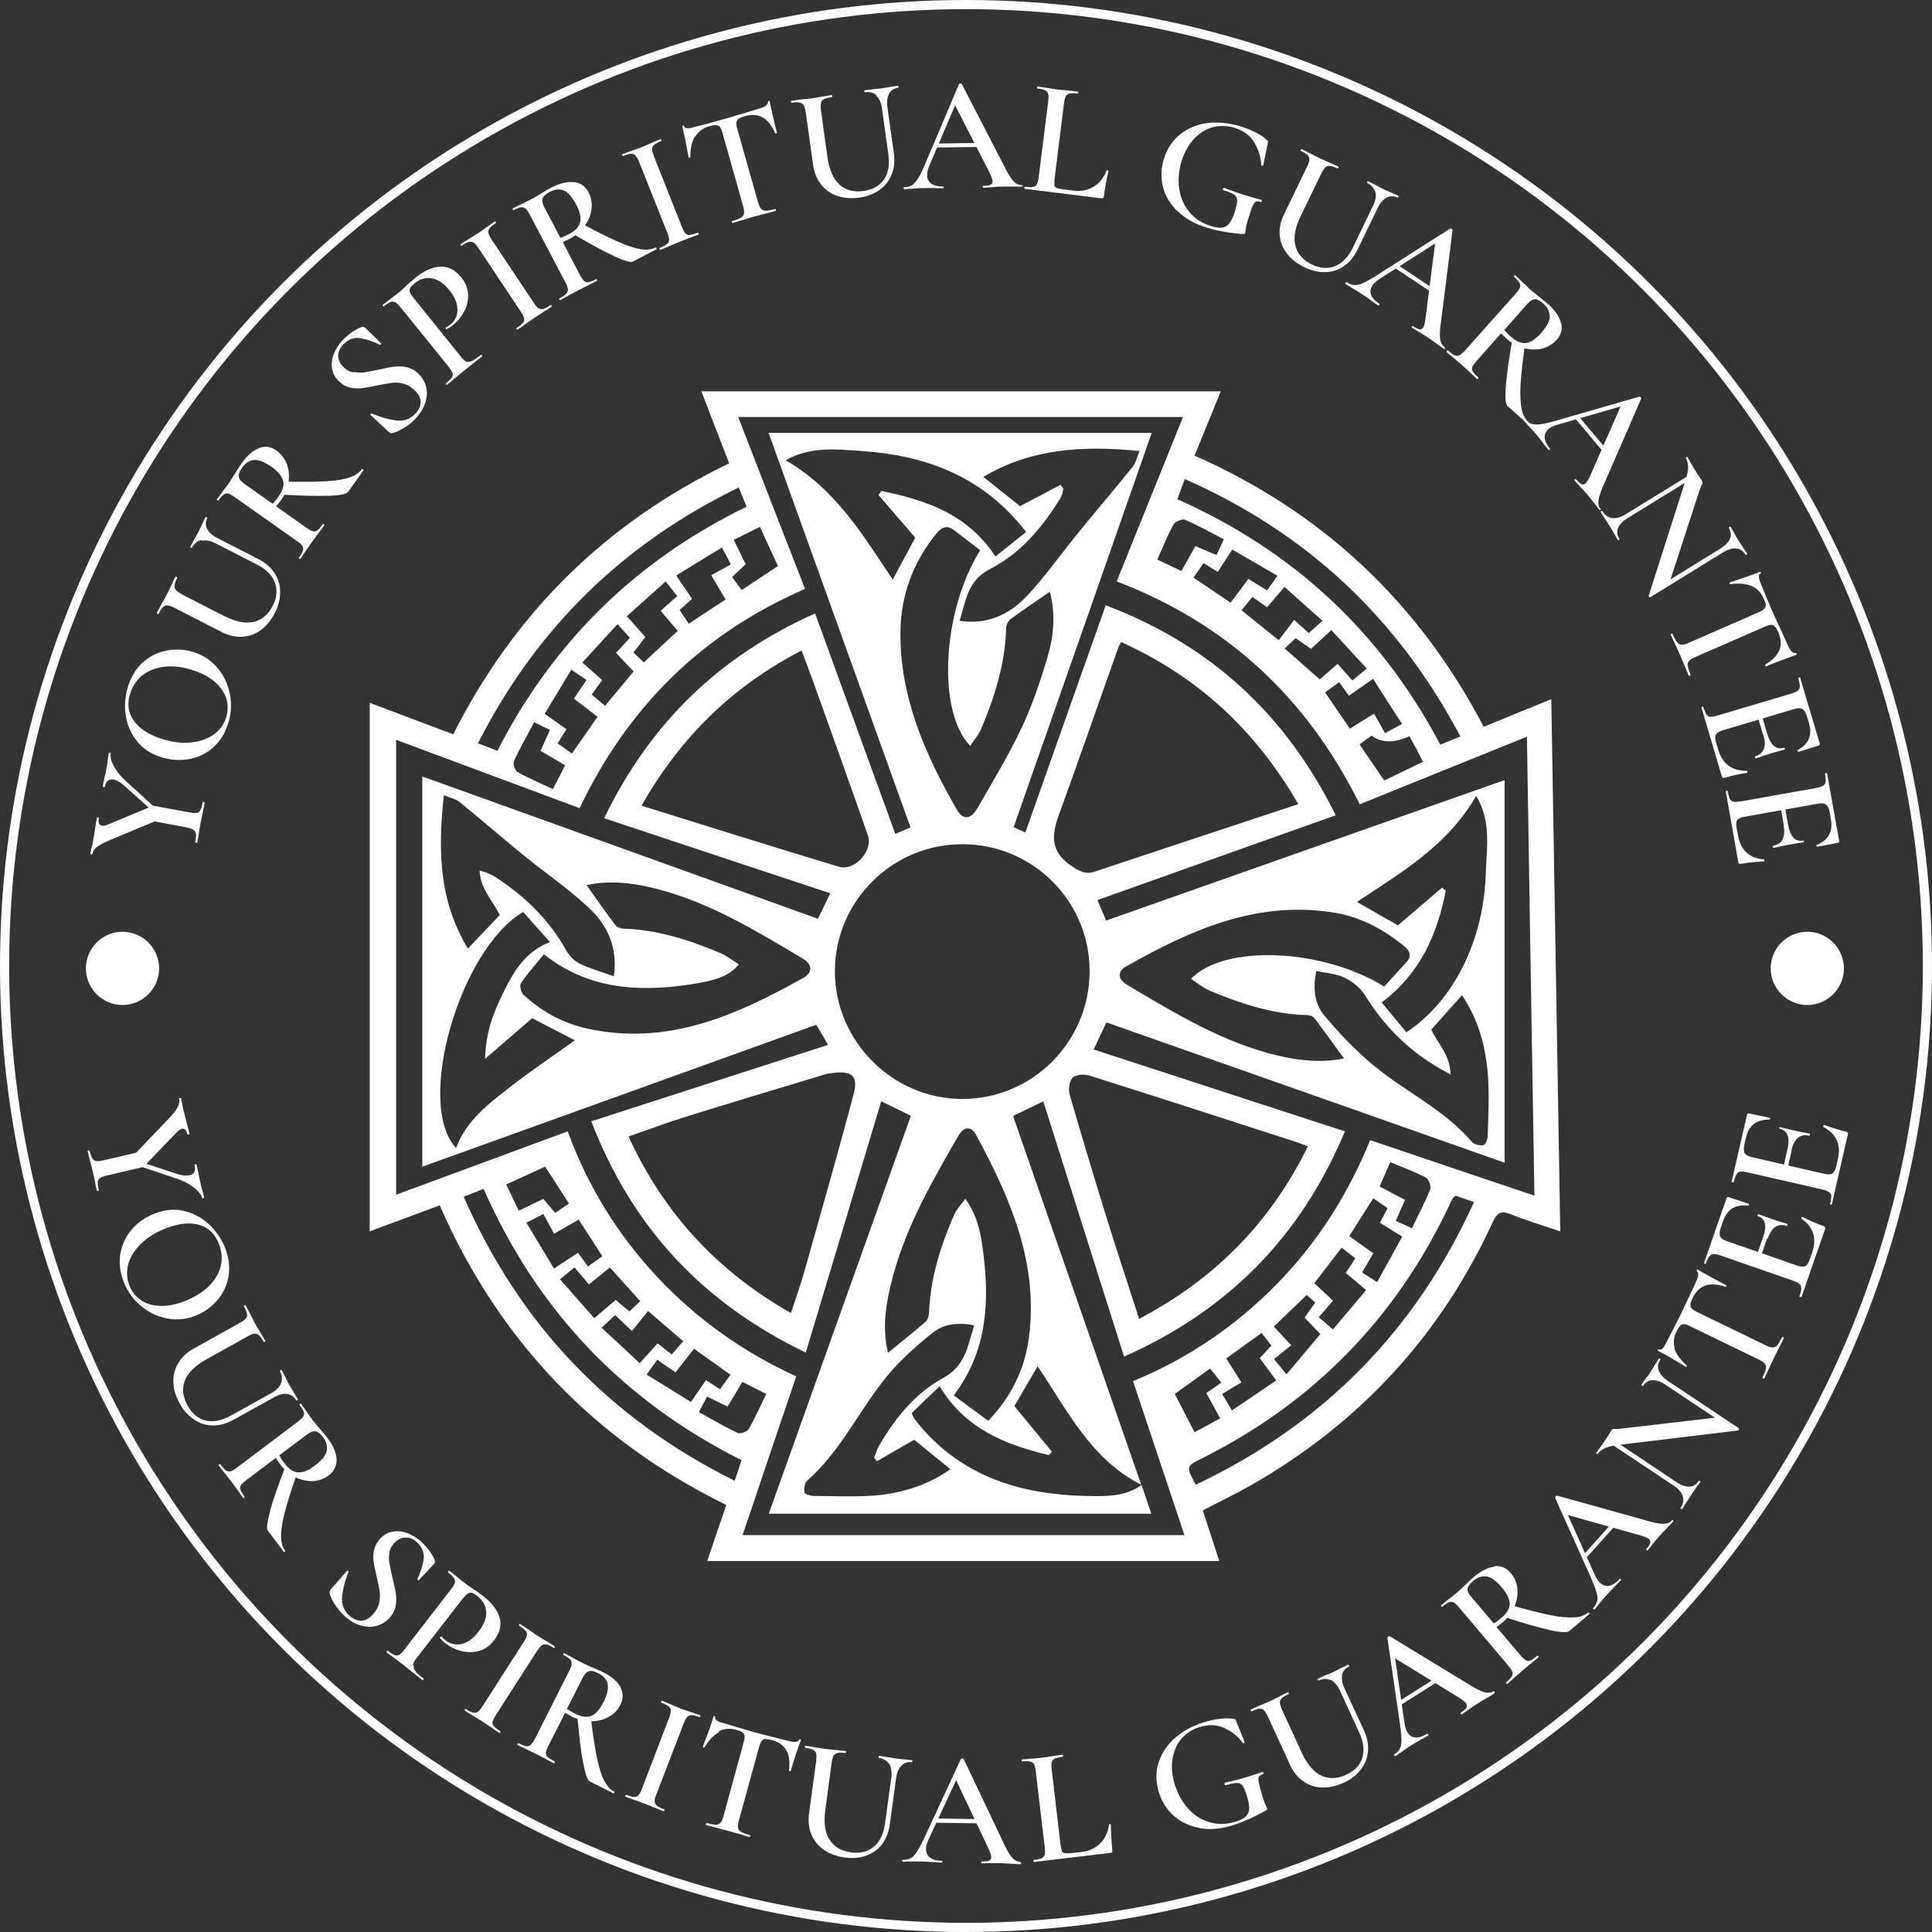 <?xml version="1.0" encoding="UTF-8"?><svg id="Layer_2" xmlns="http://www.w3.org/2000/svg" viewBox="0 0 105.5 105.5"><rect x="0" y="0" width="105.5" height="105.5" fill="#333333" stroke="none"/><defs><style>.cls-1{fill:none;stroke:#fff;stroke-miterlimit:10;stroke-width:.5px;}.cls-2{fill:#fff;stroke-width:0px;}</style></defs><g id="Layer_1-2"><path class="cls-2" d="M5.3,46.24c-.15.12-.23.25-.26.39,0,.02-.02.02-.06.02-.04,0-.05-.02-.05-.04l.06-.29c.04-.13.06-.22.07-.28.04-.19.08-.48.14-.84l.09-.56s.02-.01.06,0c.04,0,.05.02.05.03-.05.25,0,.39.17.42.07.01.18,0,.31-.06l2.33-.97.27.78-2.44,1.02c-.35.14-.6.27-.75.4ZM6.2,42.57c-.26-.05-.42.09-.48.41,0,.01-.02.01-.06,0-.04,0-.05-.02-.05-.03l.09-.46c.06-.25.11-.47.14-.68.02-.1.04-.22.05-.37l.05-.33s.02-.01.06,0c.04,0,.05.02.05.03-.04.19.02.43.18.72.16.29.38.56.66.81l1.76,1.6-.17.15-1.7-1.52c-.21-.19-.41-.31-.59-.34ZM8.22,43.97l2.11.39c.18.03.32.04.41.03s.16-.06.2-.15c.05-.09.09-.23.13-.43,0-.02.02-.02.06-.02.04,0,.05.02.05.04-.04.19-.07.34-.09.44l-.13.64-.11.64c-.02.12-.04.28-.08.47,0,.01-.02.01-.06,0-.04,0-.05-.02-.05-.03.04-.2.05-.35.04-.45-.01-.1-.06-.18-.14-.23s-.21-.09-.38-.13l-2.03-.38.08-.86Z"/><path class="cls-2" d="M11.61,40.84c-.38.33-.83.54-1.33.62-.5.08-1,.04-1.5-.12-.59-.19-1.04-.51-1.36-.94-.32-.43-.51-.92-.57-1.45s0-1.04.16-1.53c.18-.54.46-.97.85-1.3.39-.33.83-.53,1.32-.61.49-.08.97-.04,1.43.11.52.17.95.47,1.29.88.34.42.56.9.66,1.44s.06,1.08-.12,1.62c-.17.53-.46.96-.84,1.29ZM12.37,38.18c-.1-.33-.3-.64-.6-.91-.31-.28-.71-.5-1.2-.66-.53-.18-1.03-.25-1.5-.21-.47.04-.88.18-1.22.42-.34.24-.58.58-.73,1.02-.19.56-.13,1.05.17,1.49s.79.77,1.49,1c.55.18,1.07.26,1.56.22.49-.03.92-.17,1.27-.4s.6-.55.73-.95c.11-.34.12-.68.03-1.01Z"/><path class="cls-2" d="M10.99,29.49c-.22.05-.39.19-.51.42,0,.01-.02,0-.06,0-.03-.02-.04-.03-.04-.04l.2-.36c.11-.2.2-.35.26-.47.05-.1.12-.24.21-.44l.17-.36s.02,0,.06,0c.03.02.05.03.04.04-.11.21-.11.41-.01.6.1.19.28.36.56.5l2.24,1.15c.38.2.68.45.88.76.2.31.31.65.31,1.03,0,.38-.09.76-.29,1.15-.2.39-.45.7-.76.93-.31.23-.65.35-1.02.37s-.75-.06-1.13-.26l-2.58-1.32c-.16-.08-.29-.13-.38-.13-.09,0-.17.02-.24.09-.07.07-.15.19-.24.37,0,.02-.03.02-.06,0-.03-.02-.04-.03-.04-.05l.22-.41c.13-.23.23-.42.31-.56.08-.16.18-.36.29-.6l.2-.4s.03-.02.06,0c.03.02.04.03.04.05-.09.18-.14.32-.15.42-.01.1.01.19.08.26s.17.14.33.23l2.28,1.17c.64.32,1.18.43,1.63.33s.79-.4,1.04-.87c.23-.45.27-.88.12-1.28-.15-.4-.48-.73-.99-.99l-2.25-1.15c-.28-.14-.53-.19-.75-.14Z"/><path class="cls-2" d="M14.15,24.46c.33-.12.65-.07.94.14.27.19.47.45.58.76s.14.64.08.99c-.06.35-.19.66-.39.94-.07.1-.17.22-.28.36l1.64,1.16c.15.11.27.17.36.2s.17,0,.25-.05c.08-.06.18-.17.3-.35,0,0,.02,0,.05.02.03.02.04.04.03.05-.11.16-.21.29-.28.38l-.39.53-.37.53c-.06.1-.15.23-.26.39,0,.02-.03.01-.06,0-.03-.02-.04-.04-.03-.05.12-.17.19-.3.22-.39.03-.09.02-.18-.03-.26-.05-.08-.15-.17-.3-.27l-3.4-2.4c-.15-.1-.26-.17-.35-.19s-.17,0-.25.06c-.08.06-.18.17-.29.33,0,0-.02,0-.05-.02-.03-.02-.04-.04-.03-.05l.28-.38c.16-.21.29-.38.38-.51.11-.16.23-.34.35-.55.04-.07.09-.15.15-.24.06-.09.13-.2.21-.31.3-.42.61-.69.95-.81ZM13.87,25.12c-.25.02-.47.16-.65.42-.14.2-.2.36-.18.49.02.13.12.26.3.39l1.55,1.09c.1-.1.21-.24.33-.41.22-.32.31-.6.24-.85s-.27-.5-.62-.75c-.4-.28-.72-.41-.97-.38ZM17.93,27.07c-.64.03-1.48,0-2.53-.06l.24-.71c.9.02,1.63.01,2.17-.02.54-.03.97-.1,1.28-.21.31-.1.53-.26.68-.46,0,0,.03,0,.05.02.03.02.04.04.03.05l-.84,1.18c-.08.12-.44.19-1.08.22Z"/><path class="cls-2" d="M19.31,20.31c.2.04.4.05.6.02.2-.03.46-.08.79-.15.35-.08.64-.14.86-.16s.45-.02.68.04.44.17.63.37c.22.22.35.47.41.75.06.28.03.57-.08.88-.11.3-.3.58-.56.85-.18.18-.38.34-.62.48-.24.14-.44.23-.6.26-.06.01-.12,0-.18-.06l-1-.92h0s-.02-.04,0-.07.04-.03.06-.02c.49.21.93.33,1.34.38s.75-.07,1.02-.35c.19-.19.29-.39.31-.61.02-.22-.08-.45-.32-.68-.19-.19-.39-.31-.62-.37-.22-.06-.44-.07-.66-.04-.21.03-.49.08-.84.15-.33.07-.61.12-.81.14-.21.02-.42,0-.63-.04-.21-.05-.41-.17-.59-.35-.22-.22-.35-.47-.38-.74-.03-.28.02-.55.14-.82.12-.27.29-.52.51-.73.14-.14.29-.27.47-.39.17-.12.33-.21.47-.26.09-.04.16-.03.22.02l.87.85s.02.04,0,.06c-.01.02-.03.03-.05.03-.34-.17-.69-.29-1.04-.36-.35-.07-.67.04-.95.33-.19.19-.29.4-.29.62,0,.22.09.43.28.62.16.16.34.26.54.3Z"/><path class="cls-2" d="M25.43,19.74c.09.04.2.03.32-.02.12-.05.29-.17.51-.34.01-.01.03,0,.06.02.02.03.03.05.01.06-.19.15-.34.27-.45.35l-.61.49-.5.41c-.08.08-.2.18-.36.3-.01.01-.03,0-.05-.02-.02-.03-.03-.05-.01-.06.16-.13.26-.23.32-.31.05-.08.07-.17.04-.25-.03-.09-.1-.2-.21-.34l-2.62-3.24c-.11-.14-.21-.23-.29-.28-.08-.04-.17-.05-.26-.02-.09.04-.22.11-.37.24-.01.01-.03,0-.05-.02s-.03-.05-.01-.06l.37-.29c.21-.16.38-.29.51-.39.11-.09.23-.2.38-.34.05-.05.12-.12.22-.2s.2-.18.33-.28c.46-.37.9-.57,1.33-.59.43-.02.81.17,1.14.58.24.29.36.6.38.93.01.33-.05.64-.21.93-.15.29-.35.54-.6.74-.13.11-.25.18-.36.24,0,0-.02,0-.04-.02-.01-.01-.02-.03-.02-.05,0-.02,0-.03.01-.03.08-.04.17-.09.27-.17.24-.2.37-.46.37-.8s-.14-.69-.44-1.06c-.3-.37-.61-.59-.95-.65-.33-.06-.66.03-.96.28-.11.09-.19.17-.23.24-.04.07-.04.15-.02.23.03.08.1.19.21.33l2.58,3.2c.12.15.23.24.32.28Z"/><path class="cls-2" d="M29.42,16.83c.07.05.16.06.25.04.09-.03.23-.1.4-.21.02-.01.03,0,.05.03.02.03.02.05,0,.06-.16.11-.29.19-.39.25l-.56.36-.53.37c-.09.07-.22.16-.38.27-.01,0-.03,0-.05-.03-.02-.03-.02-.05,0-.06.17-.11.29-.21.35-.28s.08-.16.06-.25-.08-.21-.18-.36l-2.31-3.47c-.1-.15-.19-.25-.26-.3-.08-.05-.16-.06-.26-.04-.1.02-.23.09-.4.21-.01,0-.03,0-.05-.03-.02-.03-.02-.05,0-.06l.39-.25c.23-.14.41-.25.55-.34.15-.1.34-.23.55-.39l.37-.26s.03,0,.05.03c.02.03.02.05,0,.06-.17.11-.28.21-.34.29-.06.08-.08.17-.06.26s.08.21.18.36l2.3,3.45c.1.15.19.26.27.31Z"/><path class="cls-2" d="M31.35,9.94c.35.05.61.23.78.55.16.3.21.61.17.94-.04.33-.17.63-.38.92s-.47.5-.77.67c-.11.06-.25.12-.42.2l.93,1.78c.09.16.16.28.23.34.07.06.15.08.24.07.1-.02.24-.07.42-.17.01,0,.02,0,.04.04.02.03.02.05,0,.06-.18.09-.32.16-.42.21l-.59.3-.57.31c-.1.06-.24.13-.41.23-.02,0-.03,0-.05-.04-.02-.03-.02-.05,0-.06.18-.09.31-.18.37-.25s.1-.15.09-.25-.05-.22-.14-.38l-1.94-3.69c-.08-.16-.16-.27-.23-.33s-.15-.08-.25-.07c-.1.02-.24.07-.41.16-.01,0-.02,0-.04-.04s-.02-.05,0-.06l.42-.21c.24-.11.43-.21.57-.28.18-.09.36-.2.56-.32.07-.04.15-.09.24-.15.1-.06.21-.12.33-.18.46-.24.86-.33,1.21-.29ZM30.79,10.4c-.24-.09-.49-.07-.77.08-.21.11-.34.23-.39.35-.04.12-.01.28.09.48l.88,1.68c.14-.05.3-.12.48-.21.34-.18.55-.4.6-.65.06-.25-.01-.57-.21-.95-.23-.43-.46-.69-.69-.79ZM33.52,13.98c-.58-.27-1.32-.67-2.23-1.21l.54-.53c.79.43,1.44.75,1.94.97.5.22.91.35,1.23.4.32.05.59.01.81-.1.01,0,.02,0,.04.04.02.03.02.05,0,.06l-1.28.67c-.13.07-.48-.03-1.06-.3Z"/><path class="cls-2" d="M37.43,12.74c.06.07.14.1.24.09s.24-.05.43-.12c.02,0,.03,0,.04.04.01.03.01.05,0,.06-.18.07-.32.12-.43.16l-.62.24-.6.25c-.1.05-.25.11-.43.18-.02,0-.03,0-.04-.04-.01-.03-.01-.05,0-.06.19-.08.32-.14.4-.21.08-.06.11-.14.12-.23,0-.09-.03-.23-.1-.39l-1.54-3.87c-.07-.17-.13-.28-.2-.35s-.15-.1-.25-.09-.24.04-.43.12c-.02,0-.03,0-.04-.04-.01-.03-.01-.05,0-.06l.44-.16c.25-.09.45-.16.61-.22.17-.07.38-.16.62-.27l.42-.17s.03,0,.04.04c.01.03.01.05,0,.06-.18.07-.31.14-.39.21-.08.07-.11.15-.11.24,0,.09.04.22.1.39l1.53,3.86c.07.17.13.29.2.36Z"/><path class="cls-2" d="M37.94,7.46c-.16.28-.25.65-.24,1.12,0,.02,0,.03-.04.04-.03,0-.05,0-.05,0-.04-.23-.1-.53-.17-.89-.07-.36-.13-.63-.18-.81,0-.03,0-.05.04-.06.03,0,.05,0,.06.03.04.13.22.15.54.05.5-.12,1.08-.28,1.75-.47.34-.1.7-.2,1.08-.32l.59-.18c.22-.06.38-.12.47-.18.09-.06.14-.13.15-.23,0-.02.01-.04.04-.05.03,0,.05,0,.05.02.03.18.09.46.18.83.08.37.16.67.22.89,0,.01-.01.02-.04.03-.03,0-.05,0-.06,0-.18-.43-.41-.72-.69-.87s-.59-.17-.96-.07c-.16.05-.28.09-.35.15-.07.05-.11.12-.12.2,0,.08,0,.2.05.35l1.13,3.99c.05.17.1.3.17.37s.15.11.26.11.28-.03.51-.1c.02,0,.03.01.04.04,0,.03,0,.05-.01.06-.2.06-.36.1-.48.13l-.71.19-.67.2c-.12.04-.29.09-.5.15-.01,0-.02-.01-.03-.05s0-.05,0-.06c.23-.06.39-.12.49-.18s.15-.14.17-.23c.01-.09,0-.23-.05-.4l-1.13-4.01c-.04-.15-.09-.26-.14-.32-.05-.06-.12-.1-.2-.1-.08,0-.2.02-.37.06-.35.1-.61.29-.77.57Z"/><path class="cls-2" d="M47.87,5.21c-.16-.15-.38-.21-.64-.17-.01,0-.02-.02-.03-.05s0-.05.01-.06l.41-.05c.23-.02.41-.04.54-.06.11-.01.27-.04.48-.08l.39-.06s.02.02.03.05,0,.05-.01.06c-.23.03-.4.14-.5.33-.1.19-.13.44-.09.75l.35,2.5c.06.43.02.81-.12,1.16-.14.34-.36.62-.66.84-.31.22-.68.36-1.11.42-.43.06-.83.03-1.19-.09-.36-.12-.66-.33-.89-.62-.23-.29-.38-.65-.44-1.08l-.4-2.87c-.03-.18-.06-.31-.11-.38-.05-.08-.12-.13-.22-.15-.1-.02-.24-.02-.44.01-.02,0-.03-.01-.03-.05,0-.04,0-.05.02-.06l.46-.06c.26-.02.48-.05.64-.07.18-.02.4-.06.66-.11l.44-.07s.03.01.03.05,0,.05-.02.06c-.2.03-.34.07-.43.11-.09.05-.15.12-.17.21s-.02.23,0,.4l.35,2.54c.1.71.32,1.21.66,1.52s.78.42,1.31.35c.5-.07.88-.28,1.12-.63.24-.35.32-.81.24-1.38l-.35-2.5c-.04-.31-.15-.54-.31-.69Z"/><path class="cls-2" d="M55.85,10.14s-.01.05-.04.05c-.11,0-.3,0-.55,0-.25,0-.43-.01-.55,0-.15,0-.33.01-.53.03-.2.02-.36.02-.48.03-.02,0-.04-.02-.04-.05,0-.04.01-.05.04-.05.18,0,.31-.02.39-.06.08-.04.12-.11.11-.2,0-.09-.06-.24-.16-.46l-1.94-3.79.36-.61-1.72,4.04c-.08.18-.11.34-.11.49,0,.21.08.37.23.47.15.11.36.16.63.15.03,0,.04.02.05.05,0,.04-.01.05-.04.05-.11,0-.26,0-.47-.01-.23,0-.43-.01-.59,0-.16,0-.35.01-.57.03-.19.02-.35.02-.48.03-.03,0-.05-.02-.05-.05,0-.04.01-.05.04-.06.17,0,.31-.04.42-.11.11-.07.22-.19.33-.36.11-.17.23-.43.38-.77l1.86-4.39s.04-.03.08-.03c.04,0,.07,0,.07.03l2.28,4.41c.21.43.39.72.53.88.14.16.3.23.47.23.02,0,.04.02.04.05ZM51.1,7.84l2.52-.04.07.22-2.7.04.11-.23Z"/><path class="cls-2" d="M57.56,10.09c.02.08.07.13.14.17.07.03.2.06.37.08l.54.07c.42.05.79-.02,1.12-.22.32-.2.55-.49.7-.88,0-.01.01-.02.04-.01.01,0,.03,0,.04.02.01.01.02.02.02.02-.12.54-.21,1-.25,1.37,0,.05-.02.08-.04.1s-.06.02-.11.02l-4.18-.52s-.02-.02-.01-.06c0-.04.01-.05.02-.05.2.02.35.03.45.01.1-.02.17-.07.21-.15.04-.08.08-.21.1-.39l.52-4.14c.02-.18.02-.31,0-.4s-.08-.15-.17-.2c-.09-.04-.24-.08-.43-.1-.01,0-.02-.02-.01-.06,0-.04.01-.05.02-.05l.46.07c.26.04.47.08.64.1.18.02.4.04.66.06l.45.05s.02.02.02.06c0,.04-.02.05-.03.05-.2-.02-.34-.03-.44,0-.1.02-.17.07-.21.15-.04.08-.08.21-.1.39l-.51,4.09c-.02.16-.02.27,0,.35Z"/><path class="cls-2" d="M64.28,11.52c-.4-.4-.66-.84-.78-1.34s-.1-1.01.06-1.52c.17-.55.47-.99.89-1.33.42-.33.92-.54,1.49-.61s1.18-.01,1.8.18c.29.09.56.2.82.33.26.13.46.26.6.4.05.04.08.07.08.09,0,.02,0,.07-.02.15l-.24,1.16s-.02.02-.06.02c-.03,0-.05-.02-.05-.03-.01-.41-.13-.81-.36-1.21-.23-.4-.59-.67-1.09-.83-.4-.12-.79-.13-1.17-.04-.39.1-.73.31-1.03.62-.3.32-.53.72-.69,1.21-.16.52-.21,1.03-.14,1.52s.25.92.55,1.28.69.62,1.18.77c.25.08.45.11.6.09.16-.01.29-.09.4-.22s.21-.34.3-.62c.09-.3.14-.51.14-.64,0-.13-.05-.23-.15-.31s-.3-.16-.6-.25c-.03-.01-.04-.04-.03-.08,0-.02.01-.03.03-.04.01-.01.03-.02.04-.01.47.18.84.31,1.13.4.29.09.59.17.9.25.02,0,.03.03.02.07s-.03.06-.06.05c-.11-.04-.2-.05-.26-.02-.06.03-.12.11-.18.24-.06.13-.13.36-.23.68-.08.26-.13.44-.14.56s-.03.19-.03.22c-.01.03-.02.06-.04.06-.02,0-.04.01-.09.01-.77-.06-1.44-.18-2-.36-.65-.2-1.17-.5-1.57-.9Z"/><path class="cls-2" d="M75.09,10.49c-.05-.22-.2-.38-.43-.5-.01,0,0-.02,0-.06.02-.03.03-.05.04-.04l.37.19c.2.11.36.19.48.25.1.05.25.11.45.2l.36.16s0,.02,0,.06c-.02.03-.03.05-.04.04-.21-.1-.41-.1-.6,0-.19.1-.36.29-.49.57l-1.1,2.27c-.19.39-.43.69-.74.9-.3.21-.64.32-1.02.33-.38.01-.76-.08-1.15-.27s-.71-.44-.94-.74-.37-.64-.4-1.01.05-.75.24-1.14l1.26-2.61c.08-.16.12-.29.12-.38s-.03-.17-.1-.24c-.07-.07-.19-.15-.37-.23-.02,0-.02-.03,0-.06.02-.03.03-.04.05-.04l.42.21c.23.13.42.22.57.29.16.08.37.17.61.27l.41.19s.02.03,0,.06-.03.04-.05.04c-.18-.09-.32-.13-.42-.14-.1,0-.19.02-.25.08s-.14.18-.22.34l-1.12,2.31c-.31.64-.41,1.19-.29,1.63.11.45.41.78.89,1.02.46.22.89.25,1.28.09s.72-.5.97-1.02l1.1-2.28c.14-.28.18-.53.13-.75Z"/><path class="cls-2" d="M78.92,19.04s-.04.04-.06.02c-.09-.06-.24-.17-.45-.32-.2-.15-.35-.26-.45-.32-.12-.08-.28-.18-.45-.28s-.31-.19-.41-.25c-.02-.01-.02-.03,0-.06.02-.03.04-.04.06-.02.15.1.27.15.35.17.09.01.16-.02.21-.1.05-.08.09-.23.12-.47l.54-4.23.64-.3-3.7,2.36c-.17.11-.29.22-.37.34-.12.18-.14.35-.08.52s.21.33.44.48c.03.02.03.04,0,.07-.02.03-.04.04-.07.02-.09-.06-.22-.15-.38-.27-.18-.14-.34-.25-.49-.34-.13-.09-.3-.19-.48-.3-.17-.1-.3-.18-.41-.25-.03-.02-.03-.04,0-.07.02-.03.04-.04.07-.02.14.09.28.14.41.15.13,0,.29-.03.47-.11.18-.08.43-.22.74-.42l4.02-2.56s.05,0,.08.02c.04.02.05.04.05.06l-.62,4.92c-.07.47-.09.81-.06,1.02.03.21.11.36.25.46.02.01.02.03,0,.06ZM76.31,14.46l2.1,1.39-.07.22-2.25-1.49.22-.12Z"/><path class="cls-2" d="M85.25,17.63c.08.35,0,.65-.24.92-.22.25-.5.41-.82.49-.32.07-.65.06-.99-.03-.34-.1-.64-.26-.9-.49-.09-.08-.2-.19-.33-.32l-1.33,1.5c-.12.14-.2.25-.24.33-.03.08-.03.17.02.25.05.08.15.2.31.34,0,0,0,.03-.02.05-.02.03-.04.04-.05.03-.15-.13-.26-.24-.34-.32l-.48-.44-.49-.42c-.09-.07-.21-.17-.36-.3-.01-.01,0-.03.02-.06.02-.03.04-.03.06-.02.15.14.27.22.36.26.09.04.18.04.26,0s.19-.13.31-.26l2.77-3.11c.12-.13.19-.24.23-.33.03-.08.02-.17-.03-.26-.05-.09-.15-.2-.3-.33,0,0,0-.03.02-.05.02-.03.04-.04.05-.03l.34.32c.19.18.34.33.46.44.15.13.32.27.5.41.06.05.14.11.22.18s.18.15.29.24c.38.34.62.69.69,1.03ZM84.62,17.27c0-.25-.11-.48-.34-.69-.18-.16-.33-.24-.46-.24-.13,0-.27.09-.42.26l-1.26,1.42c.09.11.21.24.37.37.29.26.56.37.82.34.25-.03.53-.21.81-.53.32-.36.49-.67.49-.92ZM82.23,21.08c.05-.63.16-1.47.35-2.51l.68.32c-.12.9-.2,1.61-.23,2.15s0,.97.06,1.29.2.56.38.72c0,0,0,.03-.02.05-.02.03-.04.04-.05.03l-1.08-.96c-.11-.1-.14-.46-.09-1.09Z"/><path class="cls-2" d="M87.4,27.84s-.05.03-.06,0c-.07-.09-.19-.23-.34-.43-.15-.2-.27-.34-.34-.43-.1-.11-.22-.25-.36-.39-.14-.15-.25-.27-.32-.35-.02-.02,0-.04.02-.06.03-.02.05-.03.07,0,.12.14.21.22.29.26.08.03.15.02.22-.04.07-.06.15-.2.25-.41l1.71-3.9.7-.11-4.22,1.22c-.19.06-.34.13-.45.22-.16.14-.23.29-.22.48.01.18.11.38.28.59.02.02.02.05-.01.07-.03.02-.05.02-.07,0-.07-.08-.17-.21-.29-.37-.14-.18-.26-.34-.37-.47-.1-.12-.23-.26-.38-.42-.13-.14-.24-.26-.32-.35-.02-.02-.01-.05.01-.07.03-.02.05-.02.07,0,.11.13.22.22.35.26.12.04.29.05.49.03.2-.03.48-.09.83-.19l4.58-1.32s.05.01.07.04c.03.03.04.06.03.07l-1.98,4.55c-.2.43-.31.76-.35.97-.03.21,0,.38.12.51.02.02,0,.04-.02.06ZM86.19,22.71l1.62,1.93-.13.19-1.74-2.07.25-.06Z"/><path class="cls-2" d="M92.44,25.81l.11.22-3.67,2.26c-.27.17-.45.35-.52.54-.08.19-.06.39.07.6,0,.02,0,.03-.03.05-.03.02-.05.02-.06,0-.08-.13-.14-.24-.18-.31l-.24-.41-.29-.45c-.06-.08-.13-.19-.22-.35,0-.02,0-.03.03-.05.03-.02.05-.02.06,0,.14.22.31.35.53.38.22.03.46-.04.73-.2l3.69-2.27ZM90.06,32.59s-.03-.04-.03-.06l2.02-6.33c.09-.3.14-.54.13-.72s-.04-.34-.12-.46c0-.02,0-.03.03-.05.03-.02.05-.02.06,0l.18.31c.03.06.09.16.16.28l.31.49c.04.06.09.13.14.21.02.04.03.08.03.11,0,.03-.03.09-.07.17-.06.16-.11.27-.13.34l-1.63,5.01-1.04.73s-.03,0-.05-.02ZM90.11,32.61l.1-.35,3.73-2.3c.27-.17.45-.35.53-.54s.06-.39-.07-.6c0-.01,0-.02.04-.04.03-.02.05-.02.06-.01l.19.32c.09.17.17.31.24.42.06.1.15.23.27.41l.21.32s0,.03-.03.05c-.03.02-.05.02-.06,0-.13-.2-.3-.32-.51-.34-.21-.02-.46.05-.73.22l-3.96,2.44Z"/><path class="cls-2" d="M95.63,31.99c-.3-.12-.68-.15-1.14-.09-.02,0-.03,0-.04-.04-.01-.03-.01-.05,0-.05.22-.07.51-.17.86-.29.35-.12.61-.22.78-.29.03-.01.05,0,.06.03.01.03,0,.05-.02.06-.12.05-.11.23.02.54.19.48.42,1.04.7,1.67.14.32.3.67.47,1.02l.25.56c.09.21.17.36.24.44s.15.12.25.11c.02,0,.04,0,.05.04.01.03,0,.05-.02.06-.18.06-.44.15-.8.29-.35.13-.64.25-.85.34-.01,0-.02,0-.04-.04-.01-.03-.02-.05,0-.06.4-.24.65-.51.77-.8.11-.29.09-.61-.06-.96-.07-.15-.13-.26-.19-.32-.06-.06-.13-.09-.21-.09s-.2.04-.34.1l-3.8,1.66c-.16.07-.28.14-.34.21-.06.07-.09.16-.07.27.02.11.07.27.16.49,0,.02,0,.03-.04.05-.03.01-.05.01-.06,0-.08-.19-.15-.35-.19-.46l-.29-.68-.29-.64c-.06-.11-.13-.27-.22-.47,0-.01,0-.02.04-.04.03-.01.05-.02.06,0,.09.21.18.37.25.46.07.09.16.13.25.14.09,0,.23-.03.39-.11l3.82-1.67c.14-.06.24-.12.3-.18s.08-.13.08-.21c0-.08-.04-.2-.11-.35-.15-.34-.37-.57-.67-.69Z"/><path class="cls-2" d="M92.95,38.59s.05,0,.06.01c.06.2.12.33.17.41.06.08.13.12.22.13s.23-.02.4-.07l4-1.19c.17-.05.29-.1.37-.16.07-.06.11-.13.11-.24,0-.1-.02-.25-.08-.44,0-.02,0-.03.04-.04s.05,0,.06.01l1.07,3.59c.02.06,0,.09-.05.11l-1.12.35s-.02-.01-.04-.04c-.01-.03,0-.05,0-.06.61-.33.82-.82.62-1.48l-.11-.35c-.06-.21-.14-.35-.24-.41s-.24-.07-.42-.01l-3.94,1.17c-.19.06-.31.13-.37.23-.05.09-.05.23,0,.42l.13.42c.23.77.75,1.15,1.55,1.14.01,0,.02,0,.03.04.01.04,0,.06,0,.07-.45.07-.86.16-1.22.27-.05.01-.08.01-.11,0-.03-.01-.05-.04-.06-.09l-1.11-3.74s0-.03.04-.04ZM96.28,40.13l-.36-1.21.22-.07.36,1.22c.19.63.49.89.92.76.02,0,.03,0,.04.04,0,.03,0,.05-.01.06l-.75.21-.4.13c-.18.07-.33.12-.44.15-.01,0-.02-.01-.03-.05-.01-.03,0-.05,0-.06.49-.15.65-.54.46-1.19Z"/><path class="cls-2" d="M94.28,43.17s.05,0,.06.02c.04.2.08.34.12.43.05.09.11.14.21.16.09.02.23,0,.4-.02l4.1-.73c.18-.03.3-.07.38-.12.08-.05.12-.12.14-.22.02-.1,0-.25-.03-.44,0-.02.01-.03.05-.04.04,0,.05,0,.06.02l.66,3.69c.01.06-.01.09-.06.1l-1.15.22s-.02-.01-.03-.04c0-.03,0-.05.01-.06.64-.26.9-.73.78-1.4l-.06-.36c-.04-.22-.1-.36-.2-.44s-.23-.09-.41-.06l-4.05.72c-.2.03-.32.1-.39.18s-.08.23-.04.42l.08.43c.14.79.61,1.23,1.41,1.3.01,0,.02.01.03.04,0,.04,0,.06-.02.07-.46.02-.88.06-1.25.13-.05,0-.08,0-.11,0-.02-.01-.04-.05-.05-.1l-.68-3.85s.01-.03.05-.04ZM97.41,45.07l-.22-1.24.23-.04.22,1.25c.12.65.39.94.83.86.02,0,.03.01.04.04,0,.03,0,.05-.02.05l-.77.13-.42.08c-.19.05-.34.08-.46.1-.01,0-.02-.01-.03-.05,0-.04,0-.05,0-.06.51-.09.7-.47.59-1.13Z"/><path class="cls-2" d="M7.93,63.7l-2.09.49c-.18.04-.31.09-.38.14s-.12.12-.12.22c0,.1.01.25.06.44,0,.02-.01.03-.05.04s-.05,0-.06-.01c-.04-.19-.08-.33-.09-.44l-.14-.64-.16-.63c-.03-.12-.07-.27-.12-.46,0-.01.01-.02.05-.03s.05,0,.06,0c.05.2.09.34.15.43.05.09.12.14.22.15.09.02.23,0,.4-.04l2.01-.47.27.81ZM9.7,60.46c.09-.17.11-.32.08-.46,0-.02.01-.03.05-.04.03,0,.05,0,.06.01l.06.29c.02.13.03.23.05.28.04.19.12.47.21.83l.14.55s-.01.02-.05.03c-.04,0-.05,0-.06,0-.06-.25-.17-.35-.32-.31-.07.02-.16.08-.26.18l-1.75,1.82-.56-.61,1.83-1.91c.26-.27.44-.49.52-.66ZM10.35,64.18c.26-.06.35-.25.27-.57,0-.01.01-.02.05-.03.04,0,.05,0,.06,0l.1.46c.05.25.09.47.14.68.02.1.06.22.1.36l.08.32s-.01.02-.05.03-.05,0-.06,0c-.04-.19-.2-.39-.46-.59-.26-.2-.57-.36-.93-.48l-2.26-.76.1-.21,2.17.71c.27.09.5.12.67.07Z"/><path class="cls-2" d="M6.58,68.43c.09-.5.3-.94.64-1.32.33-.38.75-.66,1.24-.85.58-.22,1.13-.26,1.65-.12.52.14.97.39,1.36.77.38.38.66.81.84,1.28.2.53.25,1.05.16,1.55s-.31.93-.64,1.3c-.33.37-.72.64-1.18.82-.51.19-1.03.24-1.56.13-.53-.11-1-.34-1.42-.7-.42-.36-.73-.8-.93-1.33-.2-.52-.25-1.03-.16-1.53ZM7.67,70.98c.28.2.63.31,1.04.33.41.02.86-.06,1.35-.25.52-.2.95-.46,1.3-.78.34-.33.57-.69.68-1.09.11-.4.08-.82-.08-1.25-.21-.55-.56-.9-1.07-1.05-.5-.15-1.1-.09-1.79.17-.54.2-.99.47-1.35.81-.36.34-.61.71-.73,1.11-.12.41-.11.81.04,1.2.13.34.33.6.62.8Z"/><path class="cls-2" d="M15.35,75.52c.08-.21.06-.43-.07-.66,0-.01,0-.02.04-.04.03-.02.05-.02.06-.01l.19.37c.1.21.18.37.25.48.05.09.14.23.25.42l.2.34s0,.02-.04.04-.05.02-.06.01c-.11-.2-.28-.32-.49-.35s-.46.03-.73.19l-2.2,1.22c-.38.21-.75.31-1.12.31-.37,0-.71-.11-1.03-.32-.31-.21-.58-.5-.79-.88s-.33-.77-.34-1.15c-.02-.38.07-.73.26-1.05.19-.32.47-.59.85-.8l2.53-1.41c.16-.09.26-.17.32-.24.06-.07.08-.16.06-.25s-.07-.23-.17-.41c0-.02,0-.03.03-.05.03-.02.05-.02.06,0l.22.41c.12.24.22.43.29.57.09.16.2.35.34.57l.23.39s0,.03-.03.05c-.03.02-.05.02-.06,0-.1-.17-.18-.29-.26-.36s-.16-.09-.26-.08c-.09.01-.22.06-.37.15l-2.24,1.25c-.62.35-1.02.74-1.18,1.17-.16.43-.11.88.15,1.35.25.45.58.72.99.82.42.1.88,0,1.38-.27l2.21-1.23c.27-.15.45-.33.53-.54Z"/><path class="cls-2" d="M18.38,79.7c0,.35-.13.64-.42.86-.27.2-.57.31-.9.32-.33,0-.65-.07-.96-.23s-.57-.38-.78-.66c-.08-.1-.16-.23-.26-.38l-1.6,1.21c-.15.11-.25.2-.3.28s-.06.16-.03.25c.03.09.11.22.24.39,0,0,0,.02-.03.05-.03.02-.05.03-.05.02-.12-.16-.21-.28-.27-.38l-.39-.53-.4-.51c-.07-.09-.17-.21-.29-.37-.01-.01,0-.03.03-.05.03-.02.05-.03.06-.01.12.16.22.27.3.33s.17.07.26.05.21-.09.35-.2l3.33-2.51c.14-.11.24-.2.29-.28.05-.08.05-.16.02-.26-.03-.1-.11-.22-.23-.38,0,0,0-.03.03-.05.03-.02.05-.03.05-.02l.27.38c.15.22.27.39.37.52.12.16.26.33.41.5.05.06.11.13.19.22.07.08.15.18.23.29.31.41.47.8.48,1.15ZM14.75,82.49c.17-.61.45-1.41.83-2.39l.61.45c-.3.85-.51,1.54-.65,2.07-.13.52-.2.95-.19,1.28,0,.33.08.59.23.78,0,0,0,.03-.03.05-.03.02-.05.03-.05.02l-.87-1.16c-.09-.11-.04-.48.13-1.09ZM17.84,79.22c.05-.25-.01-.5-.2-.74-.14-.19-.28-.3-.41-.32-.13-.02-.28.03-.46.17l-1.52,1.14c.07.13.16.28.29.44.23.31.48.48.74.49.26.02.56-.1.9-.36.39-.29.61-.56.66-.81Z"/><path class="cls-2" d="M21.27,84.8c-.04.2-.04.4,0,.6s.09.46.17.79c.09.35.15.64.18.86.03.22.02.45-.02.68-.05.23-.17.45-.35.64-.21.22-.46.36-.74.43-.28.06-.57.04-.88-.06s-.59-.28-.86-.54c-.18-.17-.35-.38-.5-.61-.15-.23-.24-.43-.27-.6-.01-.06,0-.13.05-.19l.9-1.02h0s.04-.02.06,0c.02.02.03.04.02.06-.2.49-.31.94-.35,1.35-.04.41.09.74.37,1.01.19.18.4.28.62.3.22.02.45-.09.68-.33.18-.19.3-.4.35-.62.05-.22.06-.44.03-.66-.03-.21-.09-.49-.17-.83-.08-.33-.13-.6-.16-.81-.03-.21-.02-.42.03-.63s.16-.41.33-.6c.22-.23.46-.36.74-.39.28-.04.55,0,.82.12s.52.28.74.49c.14.14.28.29.4.46.12.17.21.33.27.47.04.09.03.16-.02.22l-.83.89s-.04.02-.06,0c-.02-.01-.03-.03-.03-.05.17-.35.28-.7.34-1.05.06-.35-.06-.67-.35-.95-.2-.19-.41-.28-.63-.27-.23,0-.43.1-.61.29-.15.16-.25.34-.29.54Z"/><path class="cls-2" d="M22.59,90.94c-.02.1.01.2.09.31s.23.25.45.41c.01.01.01.03-.01.06-.02.03-.04.04-.05.03-.2-.15-.34-.27-.45-.36l-.61-.49-.52-.39c-.09-.06-.22-.16-.38-.28-.01-.01-.01-.03.01-.06.02-.03.04-.04.05-.03.16.12.29.2.38.24.09.03.18.03.26-.02.08-.05.17-.14.28-.29l2.55-3.3c.11-.14.18-.26.2-.34.02-.09,0-.17-.05-.26-.06-.08-.16-.19-.32-.31-.01-.01-.01-.03.01-.06.02-.03.04-.04.05-.03l.37.29c.2.17.37.31.49.4.11.08.25.18.42.29.06.04.14.09.24.16.1.07.22.16.35.26.46.36.76.75.88,1.16s.02.82-.3,1.24c-.23.3-.5.49-.82.58-.32.09-.63.09-.96.01s-.61-.22-.86-.41c-.13-.1-.24-.2-.31-.3,0,0,0-.02.01-.05.01-.01.03-.03.04-.03.02,0,.03,0,.04,0,.06.07.13.15.23.22.25.19.53.25.86.18.33-.07.64-.3.93-.68.29-.38.43-.73.41-1.07s-.18-.63-.49-.87c-.11-.09-.21-.14-.29-.17-.08-.02-.15-.01-.23.04-.07.05-.16.14-.27.27l-2.52,3.25c-.12.15-.19.28-.2.37Z"/><path class="cls-2" d="M26.9,94.01c-.02.09,0,.17.07.25.06.08.18.17.35.28.02,0,.01.03,0,.06s-.04.04-.05.03c-.16-.1-.29-.19-.38-.26l-.56-.37-.55-.34c-.1-.06-.23-.14-.4-.25-.01,0-.01-.03,0-.06s.04-.04.05-.03c.17.11.3.18.4.2s.18.01.26-.04c.08-.05.16-.16.26-.31l2.25-3.51c.1-.15.15-.27.17-.36.02-.09,0-.17-.07-.25-.06-.08-.18-.17-.35-.28-.01,0-.01-.03,0-.06.02-.03.04-.04.05-.03l.39.26c.22.15.39.27.54.37.16.1.35.22.58.35l.38.24s.01.03,0,.06-.04.04-.05.03c-.17-.11-.3-.17-.4-.19-.1-.02-.19,0-.26.05-.08.06-.16.16-.26.31l-2.24,3.49c-.1.16-.16.28-.18.37Z"/><path class="cls-2" d="M33.88,92.14c.16.31.16.63,0,.95-.15.3-.37.53-.67.68-.29.15-.62.23-.96.22-.35,0-.68-.09-.99-.24-.11-.06-.25-.13-.4-.22l-.91,1.79c-.08.17-.13.29-.14.38-.01.09.02.17.09.24s.2.15.39.25c.01,0,0,.02,0,.06-.02.03-.03.05-.04.04-.18-.09-.31-.16-.41-.22l-.58-.3-.58-.28c-.1-.05-.25-.11-.42-.2-.02,0-.02-.03,0-.06.02-.03.03-.04.05-.04.18.09.32.15.42.16s.18,0,.25-.07c.07-.06.15-.17.23-.33l1.88-3.72c.08-.16.13-.29.13-.38s-.02-.17-.09-.24c-.07-.07-.19-.15-.37-.24-.01,0,0-.02,0-.06.02-.03.03-.05.04-.04l.41.22c.23.13.42.23.56.3.18.09.37.18.59.27.07.03.16.07.26.11s.21.1.34.16c.46.23.77.51.94.82ZM33.18,91.95c-.06-.25-.23-.44-.51-.58-.21-.11-.38-.15-.51-.11s-.24.15-.34.36l-.86,1.69c.12.09.27.18.45.27.35.18.64.21.88.12.24-.1.45-.34.65-.73.22-.43.3-.77.24-1.02ZM31.84,96.25c-.12-.62-.22-1.46-.31-2.52l.74.13c.11.9.22,1.61.33,2.14.11.53.24.94.39,1.23.15.29.33.49.55.6.01,0,0,.02,0,.06-.02.03-.03.05-.04.04l-1.29-.65c-.13-.06-.25-.41-.37-1.03Z"/><path class="cls-2" d="M35.76,98.38c0,.09.04.17.12.23.08.06.21.13.4.2.02,0,.02.03,0,.06-.01.03-.03.05-.04.04-.18-.07-.32-.13-.42-.17l-.62-.25-.61-.22c-.11-.04-.25-.09-.44-.16-.02,0-.02-.03,0-.06.01-.03.03-.05.04-.04.19.07.33.11.43.12.1,0,.18-.03.24-.09s.13-.19.19-.35l1.49-3.89c.06-.17.09-.3.09-.39,0-.09-.04-.17-.12-.23-.08-.06-.21-.13-.4-.21-.02,0-.02-.03,0-.06.01-.03.03-.05.04-.04l.43.18c.24.11.44.19.6.25.17.07.39.14.64.22l.42.15s.02.03,0,.06c-.01.03-.03.05-.04.04-.18-.07-.33-.11-.43-.11-.1,0-.19.03-.25.1-.06.07-.12.19-.19.36l-1.49,3.87c-.07.17-.1.31-.1.4Z"/><path class="cls-2" d="M39.26,94.59c-.29.15-.55.43-.79.83,0,.02-.02.02-.05,0s-.04-.02-.04-.04c.08-.22.19-.5.32-.85.13-.35.21-.61.26-.79,0-.03.03-.04.06-.03.03,0,.04.03.04.06-.04.13.11.24.43.32.49.15,1.07.32,1.74.51.34.09.71.19,1.09.28l.59.15c.22.06.38.09.49.09.11,0,.19-.04.24-.12.01-.02.03-.03.06-.02s.04.02.03.05c-.07.17-.16.44-.28.8-.12.36-.21.65-.27.88,0,.01-.02.01-.05,0-.03,0-.05-.02-.05-.03.06-.46.02-.83-.14-1.1s-.42-.46-.78-.56c-.16-.04-.29-.06-.37-.06-.09,0-.15.04-.2.11-.05.06-.09.17-.14.33l-1.1,4c-.05.17-.06.31-.05.4s.07.17.17.23c.1.06.26.12.48.18.02,0,.02.02.01.06,0,.03-.02.05-.04.04-.2-.06-.36-.1-.47-.14l-.71-.2-.68-.18c-.12-.03-.29-.07-.51-.13-.01,0-.01-.02,0-.06s.02-.05.03-.05c.23.06.4.09.51.09.11,0,.2-.04.26-.11.06-.07.12-.2.16-.37l1.1-4.02c.04-.15.06-.27.05-.35s-.05-.14-.12-.19c-.07-.05-.18-.09-.34-.14-.35-.1-.67-.07-.96.09Z"/><path class="cls-2" d="M48.55,96.33c-.12-.19-.31-.3-.57-.34-.01,0-.01-.02,0-.06,0-.04.01-.05.02-.05l.41.06c.22.04.4.07.53.09.11.01.27.03.48.05l.39.04s.02.02.01.06-.01.05-.03.05c-.23-.03-.42.03-.57.19-.15.15-.25.39-.29.7l-.34,2.5c-.06.43-.2.79-.42,1.08s-.51.5-.87.63c-.35.13-.75.16-1.18.1-.43-.06-.81-.2-1.12-.41-.32-.22-.55-.5-.69-.84-.14-.34-.19-.73-.13-1.16l.39-2.87c.02-.18.02-.31,0-.4-.02-.09-.08-.15-.17-.2-.09-.04-.23-.08-.43-.11-.02,0-.02-.02-.02-.06s.02-.05.03-.05l.46.07c.26.05.47.08.63.1.18.02.4.05.66.07l.45.05s.02.02.02.06c0,.04-.02.05-.03.05-.2-.03-.34-.03-.44,0-.1.02-.17.08-.22.16-.04.08-.08.21-.1.39l-.34,2.54c-.1.71-.02,1.25.23,1.64.25.39.64.62,1.17.69.5.07.92-.03,1.25-.31.33-.27.53-.7.61-1.27l.34-2.51c.04-.31,0-.56-.11-.75Z"/><path class="cls-2" d="M55.77,101.75s-.01.05-.04.05c-.11,0-.3-.01-.55-.03s-.43-.02-.55-.03c-.15,0-.33,0-.53,0-.2,0-.36.01-.48.01-.02,0-.04-.02-.04-.05,0-.04.01-.05.04-.05.18,0,.31-.01.39-.05.08-.04.12-.1.12-.19,0-.09-.05-.24-.15-.46l-1.82-3.85.38-.6-1.85,3.98c-.08.18-.12.34-.12.48,0,.21.07.37.22.48.15.11.36.17.63.17.03,0,.04.02.04.05,0,.04-.02.05-.05.05-.11,0-.26-.01-.47-.03-.23-.02-.43-.02-.59-.03-.16,0-.35,0-.57,0-.19,0-.35.01-.48.01-.03,0-.04-.02-.04-.05,0-.04.02-.05.05-.05.17,0,.31-.03.42-.09.12-.06.23-.18.34-.35.11-.17.24-.42.4-.75l2-4.32s.04-.03.08-.03.07.01.07.03l2.13,4.48c.2.44.36.73.5.89.14.16.29.24.46.25.02,0,.04.02.03.05ZM51.1,99.3l2.52.04.06.23-2.7-.04.12-.22Z"/><path class="cls-2" d="M57.96,101.06c.04.07.1.11.18.13.08.02.21.01.38,0l.54-.06c.42-.05.77-.21,1.03-.48.26-.27.42-.61.47-1.02,0-.01,0-.02.03-.02.01,0,.03,0,.04,0s.02.01.03.02c.01.55.04,1.02.08,1.4,0,.05,0,.08-.01.11s-.05.04-.1.04l-4.18.5s-.02-.02-.02-.05,0-.05.01-.06c.2-.02.35-.06.44-.1.09-.04.14-.11.17-.2.02-.09.02-.22,0-.4l-.49-4.14c-.02-.18-.05-.31-.1-.39-.04-.08-.11-.13-.21-.15-.1-.02-.25-.02-.44,0-.01,0-.02-.02-.02-.05,0-.04,0-.05.01-.06l.46-.04c.26-.02.48-.04.65-.06.18-.02.4-.05.66-.1l.45-.06s.03.01.03.05c0,.04,0,.05-.02.06-.2.02-.34.06-.43.1s-.15.11-.17.2-.02.22,0,.4l.48,4.09c.02.16.05.27.08.34Z"/><path class="cls-2" d="M65.47,99.81c-.55-.1-1.02-.33-1.4-.68-.38-.35-.65-.78-.8-1.3-.16-.55-.17-1.08,0-1.59s.46-.96.9-1.34.97-.67,1.59-.86c.29-.09.58-.15.86-.18.29-.04.53-.03.72,0,.06,0,.1.02.12.03s.03.06.06.14l.45,1.1s0,.03-.04.05c-.03.02-.05.02-.06,0-.24-.33-.56-.6-.97-.8-.41-.2-.87-.23-1.37-.08-.4.12-.73.33-.99.62-.27.3-.43.66-.51,1.1-.07.43-.04.9.11,1.39.16.52.4.97.73,1.34.33.37.72.62,1.17.75.45.14.92.13,1.41-.02.25-.07.43-.16.55-.26.12-.1.19-.23.21-.4.02-.17-.02-.4-.1-.68-.09-.3-.17-.5-.24-.61-.07-.11-.17-.16-.3-.17-.13,0-.34.04-.63.12-.03.01-.06,0-.07-.05,0-.02,0-.03,0-.05,0-.02.01-.03.02-.03.49-.11.87-.21,1.16-.3.29-.09.58-.18.89-.29.02,0,.04,0,.06.05.01.04,0,.06-.02.07-.12.03-.19.07-.23.13-.04.06-.04.16-.02.3.03.14.09.37.18.69.08.26.14.44.19.54.05.1.08.17.09.2.01.03.01.06,0,.07,0,.02-.03.03-.07.06-.68.38-1.3.65-1.86.82-.65.19-1.25.24-1.8.13Z"/><path class="cls-2" d="M72.66,91.75c-.2-.1-.42-.09-.66.02-.01,0-.02,0-.04-.04-.01-.03-.02-.05,0-.06l.38-.17c.21-.08.38-.15.5-.21.1-.05.24-.12.43-.22l.36-.17s.02,0,.04.04c.01.03.02.05,0,.06-.21.1-.34.25-.38.46-.04.21,0,.46.13.74l1.06,2.29c.18.39.25.77.22,1.14s-.16.7-.39,1-.54.54-.94.72c-.4.18-.79.27-1.17.26-.38-.01-.73-.12-1.03-.34-.31-.21-.55-.51-.73-.91l-1.21-2.63c-.08-.16-.15-.28-.21-.34-.07-.06-.15-.09-.25-.08-.1,0-.24.05-.42.14-.02,0-.03,0-.05-.04-.01-.03-.01-.05,0-.06l.43-.19c.25-.1.44-.18.59-.25.16-.08.36-.17.6-.3l.4-.2s.03,0,.05.04c.01.03.01.05,0,.06-.18.08-.31.16-.38.23-.07.07-.11.16-.1.25s.05.22.12.38l1.07,2.33c.3.65.66,1.07,1.07,1.26.42.19.87.18,1.35-.04.46-.21.76-.52.89-.93.13-.41.07-.87-.17-1.39l-1.06-2.3c-.13-.28-.3-.47-.5-.57Z"/><path class="cls-2" d="M81.6,92.42s.02.05,0,.06c-.1.06-.25.15-.47.28-.22.12-.38.22-.47.28-.13.08-.27.18-.44.3s-.3.21-.39.27c-.02.01-.04,0-.06-.03-.02-.03-.02-.05,0-.06.15-.1.25-.18.3-.26s.04-.15,0-.23c-.05-.08-.17-.18-.37-.31l-3.63-2.23v-.71s.63,4.35.63,4.35c.03.19.08.35.16.47.11.18.26.27.44.28s.39-.06.62-.2c.03-.02.05,0,.07.02.02.03.02.05,0,.07-.09.06-.23.14-.41.23-.2.11-.37.21-.51.3-.14.09-.29.19-.47.32-.16.11-.29.2-.39.27-.03.02-.05,0-.07-.02-.02-.03-.02-.05,0-.07.14-.09.24-.19.3-.31.06-.12.09-.28.09-.48s-.03-.49-.08-.85l-.69-4.72s.02-.04.05-.07c.04-.02.06-.03.08-.02l4.24,2.58c.4.26.71.41.91.47s.38.04.52-.05c.02-.01.04,0,.06.03ZM76.35,92.93l2.13-1.35.17.16-2.28,1.44-.02-.25Z"/><path class="cls-2" d="M81.61,85.52c.35-.03.65.1.88.37.22.26.34.55.37.88s-.03.66-.17.98-.35.59-.61.82c-.1.08-.22.18-.36.28l1.3,1.53c.12.14.22.24.3.28.08.04.16.05.25.01.09-.04.22-.12.38-.26,0,0,.03,0,.05.03.02.03.03.04.02.05-.15.13-.27.23-.36.3l-.51.42-.49.43c-.08.08-.2.18-.35.31-.01.01-.03,0-.06-.02-.02-.03-.03-.05-.01-.06.16-.13.26-.24.31-.32s.06-.17.03-.26c-.03-.09-.1-.2-.22-.34l-2.69-3.18c-.12-.14-.21-.23-.29-.27-.08-.04-.17-.05-.26,0-.09.04-.22.12-.37.25,0,0-.03,0-.05-.03-.02-.03-.03-.05-.02-.05l.36-.29c.21-.16.38-.29.5-.4.15-.13.31-.27.48-.44.06-.06.12-.12.21-.2.08-.08.17-.16.28-.25.39-.33.77-.51,1.12-.54ZM81.17,86.09c-.25-.04-.49.04-.73.24-.18.15-.28.3-.3.42-.02.13.05.28.2.45l1.23,1.45c.13-.07.27-.18.42-.31.3-.25.45-.51.45-.76,0-.26-.14-.55-.42-.88-.31-.37-.6-.58-.85-.62ZM84.6,89c-.62-.13-1.43-.37-2.44-.7l.41-.63c.87.25,1.57.42,2.1.53s.96.14,1.29.12c.33-.02.58-.11.77-.27,0,0,.03,0,.05.03.02.03.03.04.02.05l-1.11.94c-.11.09-.48.07-1.1-.06Z"/><path class="cls-2" d="M91.36,83.01s.03.05.02.06c-.08.08-.2.22-.38.4-.18.18-.3.31-.38.4-.1.11-.21.25-.34.41-.13.16-.23.28-.3.37-.02.02-.04.02-.06,0-.03-.02-.03-.04-.02-.06.12-.13.19-.24.21-.33.02-.08,0-.16-.07-.22s-.21-.12-.44-.19l-4.1-1.15-.2-.68,1.8,4.01c.08.18.18.32.28.41.16.14.33.19.51.15s.36-.16.54-.36c.02-.02.04-.02.07,0s.03.05,0,.07c-.07.08-.18.19-.33.34-.16.16-.3.31-.41.43-.11.12-.23.27-.37.43-.12.15-.22.27-.3.37-.02.02-.04.02-.07,0-.03-.02-.03-.05-.01-.07.11-.12.18-.25.21-.38.03-.13.01-.29-.04-.48-.06-.19-.16-.46-.31-.8l-1.95-4.35s0-.05.03-.08c.03-.03.05-.04.07-.04l4.78,1.33c.46.14.79.21,1.01.21.21,0,.37-.06.49-.19.02-.02.04-.02.06,0ZM86.45,84.93l1.68-1.88.21.1-1.8,2.01-.09-.24Z"/><path class="cls-2" d="M94.97,78.06s-.03.04-.04.05l-6.6.8c-.31.04-.54.1-.71.18-.16.08-.29.18-.37.3-.01.02-.03.01-.06,0-.03-.02-.04-.04-.03-.05l.21-.29c.04-.06.11-.15.19-.26l.31-.48c.04-.06.08-.13.13-.21.03-.04.06-.06.09-.07.03,0,.09,0,.18,0,.17,0,.29-.02.36-.03l5.23-.61,1.1.65s.02.03,0,.06ZM87.81,78.73l.15-.19,3.58,2.39c.26.18.5.26.71.25.21,0,.38-.11.51-.31,0-.02.03-.01.06,0s.04.04.03.05c-.09.13-.16.23-.21.29l-.27.39-.29.45c-.05.08-.12.2-.22.35,0,.01-.03.01-.06,0-.03-.02-.04-.04-.03-.05.14-.21.18-.43.12-.64s-.22-.4-.49-.58l-3.6-2.4ZM94.96,78l-.36.05-3.65-2.43c-.26-.18-.5-.26-.71-.25-.21,0-.38.11-.52.31,0,.01-.03,0-.05-.01-.03-.02-.04-.04-.04-.05l.21-.3c.12-.15.21-.28.28-.39.06-.09.15-.23.26-.42l.2-.32s.03-.01.06,0,.04.04.03.05c-.13.2-.17.4-.09.6.07.2.24.39.5.57l3.87,2.58Z"/><path class="cls-2" d="M91.43,73.63c.1.31.32.62.67.93.02,0,.02.03,0,.05-.02.03-.03.04-.04.03-.2-.12-.46-.28-.78-.47-.32-.19-.56-.32-.73-.4-.03-.01-.03-.03-.02-.06.01-.03.04-.04.06-.02.12.06.25-.06.4-.37.24-.46.51-.99.82-1.61.15-.32.31-.66.48-1.02l.26-.55c.1-.21.16-.36.18-.47.02-.11,0-.19-.07-.26-.02-.02-.02-.04,0-.06.01-.03.03-.04.05-.02.16.1.41.24.74.42.33.18.6.32.81.43.01,0,0,.02,0,.05s-.03.04-.04.04c-.44-.15-.81-.17-1.1-.07-.29.1-.52.33-.69.67-.07.15-.12.27-.12.36,0,.09.01.16.07.22.05.06.15.12.3.2l3.73,1.81c.16.08.29.12.39.12.09,0,.18-.04.25-.12s.16-.23.26-.44c0-.02.03-.02.06,0s.04.03.04.05c-.09.19-.17.34-.22.44l-.33.66-.3.63c-.05.12-.12.27-.22.47,0,.01-.02,0-.06,0-.03-.02-.05-.03-.04-.04.1-.21.16-.37.19-.48s0-.21-.06-.28c-.06-.07-.17-.15-.33-.23l-3.75-1.82c-.14-.07-.25-.11-.33-.11-.08,0-.15.02-.21.08-.06.06-.12.16-.2.31-.16.33-.19.65-.09.96Z"/><path class="cls-2" d="M98.3,70.83s-.05-.03-.04-.04c.07-.19.1-.34.1-.44s-.03-.18-.1-.24c-.07-.06-.19-.12-.36-.18l-3.94-1.37c-.17-.06-.3-.09-.39-.08-.09,0-.17.05-.23.13-.06.08-.13.21-.19.4,0,.02-.03.02-.06,0s-.05-.03-.04-.04l1.23-3.54c.02-.06.05-.08.11-.06l1.11.37s.01.02,0,.05c0,.03-.02.05-.04.05-.69-.09-1.14.19-1.37.84l-.12.35c-.07.21-.09.37-.04.48.04.11.16.19.33.25l3.88,1.35c.19.06.33.08.43.03.1-.04.18-.16.24-.34l.15-.42c.26-.76.07-1.37-.59-1.83-.01,0-.01-.02,0-.05.01-.04.03-.06.05-.05.41.21.79.37,1.15.5.05.02.08.04.09.06.01.02.01.06,0,.11l-1.28,3.69s-.03.02-.06,0ZM96.49,67.64l-.41,1.19-.22-.08.42-1.2c.22-.62.12-1.01-.3-1.15-.02,0-.02-.02,0-.06s.03-.04.04-.04l.74.27.4.13c.19.05.33.1.45.14.01,0,.01.02,0,.06-.01.03-.02.05-.03.05-.49-.17-.84.06-1.06.7Z"/><path class="cls-2" d="M99.99,65.79s-.05-.02-.05-.04c.04-.2.06-.35.06-.44,0-.1-.05-.17-.13-.22-.08-.05-.2-.1-.38-.14l-4.06-.93c-.17-.04-.31-.05-.4-.04-.09.01-.16.06-.21.15-.05.09-.1.23-.15.42,0,.02-.02.02-.06.01-.04,0-.05-.02-.05-.04l.84-3.65c.01-.06.05-.08.1-.07l1.14.24s.02.02.01.05c0,.03-.02.05-.04.05-.69-.01-1.12.32-1.27.98l-.08.36c-.05.22-.05.38,0,.48.06.1.18.17.36.22l4.01.92c.19.04.34.04.43-.02s.16-.18.2-.36l.1-.43c.18-.78-.08-1.37-.79-1.75-.01,0-.01-.02,0-.05,0-.04.02-.06.04-.06.43.16.83.28,1.2.37.05.01.08.03.09.05.02.02.02.06,0,.11l-.87,3.81s-.02.02-.06.01ZM97.84,62.81l-.28,1.23-.23-.05.28-1.24c.15-.64,0-1.01-.43-1.11-.02,0-.02-.02-.02-.05,0-.03.02-.05.04-.04l.76.18.41.09c.19.03.34.06.46.09.01,0,.01.02,0,.06s-.02.05-.03.05c-.5-.12-.83.15-.98.81Z"/><path class="cls-2" d="M6.92,52.12s0-.07,0-.1c-.03.04-.1.13-.2.26-.19.24-.32.45-.41.62,0,.02-.02.04-.03.05.09,0,.18,0,.27,0,.19,0,.33-.02.43-.04-.04-.31-.06-.57-.06-.78h0Z"/><path class="cls-2" d="M6.69,50.88c-1.1,0-2,.9-2,2s.9,2,2,2,2-.9,2-2-.9-2-2-2Z"/><path class="cls-2" d="M98.92,52.12s0-.07,0-.1c-.03.04-.1.13-.2.26-.19.24-.32.45-.41.62,0,.02-.02.04-.03.05.09,0,.18,0,.27,0,.19,0,.33-.02.43-.04-.04-.31-.06-.57-.06-.78h0Z"/><path class="cls-2" d="M98.69,50.88c-1.1,0-2,.9-2,2s.9,2,2,2,2-.9,2-2-.9-2-2-2Z"/><path class="cls-2" d="M85.2,67.24c-1.01-.34-1.88-.6-2.72-.94-.52-.21-.73-.07-.96.42-2.85,6.21-7.27,10.99-13.2,14.38-.85.48-1.73.9-2.64,1.38.3.91.59,1.81.9,2.76h-27.96c.35-1.04.69-2.02,1.04-3.06-7.2-3.53-12.41-8.96-15.65-16.36-1.28.48-2.52.94-3.82,1.42v-28.86c1.53.58,3.03,1.14,4.56,1.72,3.35-6.64,8.34-11.56,15.07-14.8-.51-1.3-1-2.58-1.52-3.93h28.36c-.47,1.16-.94,2.3-1.43,3.51,6.97,3.08,12.22,7.99,15.79,14.81,1.2-.49,2.4-.99,3.69-1.51.16,9.71.33,19.33.49,29.06ZM64.59,22.77h-24.28c1.23,3.17,2.43,6.27,3.65,9.39-5.64,2.44-9.68,6.46-12.31,11.97-3.36-1.25-6.68-2.49-10.02-3.73v24.84c3.16-1.17,6.24-2.3,9.37-3.46,1.11,3.03,2.74,5.65,4.88,7.94,2.16,2.31,4.7,4.11,7.6,5.44-.99,2.91-1.95,5.76-2.93,8.67h24.13c-.94-2.82-1.87-5.59-2.81-8.41,3.01-1.24,5.59-3,7.83-5.28,2.23-2.27,3.91-4.91,5.12-7.88,3.01,1.02,5.93,2.01,8.97,3.03-.14-8.43-.28-16.7-.41-25.06-3.13,1.26-6.12,2.47-9.13,3.69-2.88-5.82-7.25-9.87-13.27-12.17,1.22-3.02,2.4-5.96,3.62-8.98ZM40.5,79.74c-6.52-3.28-11.18-8.21-14.09-14.82-.4.16-.72.29-1.09.43,3.07,6.99,7.96,12.11,14.8,15.51.14-.41.25-.74.37-1.12ZM65.29,81.08c6.96-3.3,12-8.4,15.2-15.44-.4-.14-.72-.25-1.01-.35-.1.09-.14.12-.16.16-.1.19-.19.39-.28.58-2.92,6.07-7.4,10.6-13.41,13.61-.87.43-.87.42-.34,1.43ZM79.75,40.22c-3.42-6.46-8.38-11.12-15.05-14.06-.15.39-.27.73-.41,1.1,6.36,2.83,11.12,7.28,14.36,13.4.36-.14.68-.27,1.09-.44ZM27.16,41c3.06-5.97,7.58-10.4,13.61-13.33-.15-.37-.27-.67-.43-1.05-6.33,3.08-11.05,7.69-14.24,13.97.4.16.71.27,1.06.41ZM28.74,66.76c.52.87,1.01,1.68,1.51,2.51.5-.33.89-.58,1.31-.86.21.29.37.51.55.75.33-.24.55-.4.78-.56-.45-.71-.86-1.34-1.29-2-.45.26-.88.5-1.34.77-.2-.38-.39-.72-.59-1.08-.32.17-.57.3-.93.48ZM73.71,39.79c.46-.29.88-.54,1.32-.82.22.38.4.7.6,1.07.31-.17.57-.31.93-.51-.56-.87-1.07-1.65-1.58-2.46-.47.33-.86.6-1.32.92-.18-.25-.34-.48-.53-.74-.3.22-.53.38-.77.56.46.67.88,1.3,1.36,1.99ZM66.73,76.11c.19.31.34.57.54.91.84-.57,1.62-1.1,2.42-1.64-.34-.46-.61-.83-.9-1.22.22-.24.43-.45.64-.68-.2-.26-.37-.47-.54-.69-.67.48-1.29.93-1.93,1.39.28.44.55.87.83,1.31-.36.21-.66.39-1.05.63ZM36.92,31.42c.33.49.6.88.87,1.28-.23.21-.44.4-.68.61.17.25.32.48.5.75.68-.45,1.33-.88,2.01-1.32-.27-.46-.52-.89-.78-1.33.36-.2.69-.38,1.07-.59-.16-.3-.29-.56-.49-.92-.86.52-1.64,1-2.5,1.53ZM39.32,75.86c.2-.28.38-.52.57-.79-.7-.5-1.33-.95-1.99-1.42-.36.46-.68.87-1.01,1.29-.35-.24-.66-.45-1-.69-.2.28-.37.52-.58.81.85.52,1.63,1.01,2.42,1.5.3-.44.55-.81.82-1.2.26.17.47.31.77.51ZM72.79,72.59c.61-.72,1.2-1.42,1.81-2.14-.4-.34-.76-.64-1.11-.94.2-.3.35-.53.52-.8-.26-.2-.49-.38-.75-.58-.53.69-1,1.3-1.49,1.94.37.35.69.65,1.02.96-.26.3-.49.57-.78.9.23.2.44.38.77.66ZM33.29,69.22c-.41.33-.76.62-1.13.92-.29-.35-.53-.63-.79-.93-.28.23-.5.41-.79.65.63.72,1.24,1.41,1.87,2.12.42-.35.79-.67,1.17-.99.27.22.48.4.75.62.2-.19.4-.37.59-.56-.59-.65-1.11-1.23-1.66-1.84ZM36.07,33.36c.32-.28.6-.53.91-.81-.2-.25-.39-.49-.63-.8-.74.66-1.42,1.27-2.12,1.9.37.41.69.78,1.01,1.14-.23.3-.41.54-.65.84.2.19.37.35.57.54.65-.61,1.25-1.17,1.85-1.72-.33-.39-.62-.73-.94-1.1ZM67.79,33.32c.65.52,1.27,1.03,2.04,1.64.31-.4.57-.76.84-1.11.34.31.6.54.79.72.28-.24.5-.44.76-.67-.7-.62-1.37-1.22-2.08-1.85-.34.39-.64.75-.95,1.11-.28-.2-.52-.37-.8-.56-.21.25-.39.47-.61.74ZM32.02,37.13c-.3-.21-.55-.37-.82-.56-.52.86-.98,1.62-1.46,2.41.43.3.81.57,1.19.84-.17.28-.31.5-.48.77.26.19.5.36.78.56.49-.7.93-1.33,1.4-2.01-.46-.36-.87-.67-1.29-.99.24-.35.43-.65.68-1.01ZM74.99,65.43c-.45.7-.87,1.38-1.31,2.07.47.34.89.64,1.31.94-.22.38-.41.7-.61,1.05.29.18.52.33.82.52.47-.85.91-1.65,1.37-2.48-.44-.28-.83-.52-1.22-.76.17-.31.29-.54.42-.8-.26-.18-.49-.34-.79-.54ZM34.61,36.67c-.36-.37-.66-.69-.97-1.02.28-.3.52-.56.76-.82-.23-.26-.44-.48-.68-.75-.66.72-1.27,1.39-1.92,2.1.4.35.74.65,1.08.96-.19.27-.37.51-.57.79.26.21.48.4.73.61.53-.64,1.02-1.22,1.56-1.87ZM69.76,31.44c-.86-.5-1.65-.96-2.47-1.43-.29.44-.54.83-.79,1.22-.3-.18-.52-.32-.78-.48-.18.26-.35.51-.55.79.69.47,1.34.9,2.03,1.37.34-.45.65-.86.97-1.3.34.21.66.41,1.02.63.17-.24.34-.47.57-.8ZM74.63,36.5c-.65-.71-1.28-1.38-1.93-2.09-.4.37-.75.68-1.11,1.02-.28-.19-.55-.38-.84-.58-.2.19-.37.35-.6.56.68.6,1.3,1.14,1.92,1.69.26-.23.61-.53.97-.85.3.34.55.61.81.91.27-.23.49-.41.78-.65ZM35.39,71.59c-.32.4-.59.73-.88,1.09-.35-.33-.63-.59-.92-.87-.24.23-.46.43-.74.69.72.67,1.39,1.29,2.08,1.94.36-.4.66-.73.98-1.08.27.21.51.4.77.6.23-.26.41-.47.63-.72-.63-.54-1.23-1.05-1.92-1.65ZM70.25,75.05c.65-.77,1.24-1.48,1.85-2.2-.2-.21-.53-.56-.86-.9.22-.31.39-.56.58-.82-.21-.19-.38-.35-.46-.42-.62.6-1.22,1.17-1.8,1.73.28.3.58.62.95,1.02-.33.26-.62.5-.94.76.23.28.41.49.69.84ZM30.87,41.8c-.47-.28-.9-.53-1.35-.8.17-.38.33-.74.51-1.14-.3-.15-.57-.28-.86-.42-.4.75-.78,1.41-1.1,2.1-.07.15.04.53.18.61.61.35,1.27.62,1.94.94.24-.46.44-.85.67-1.29ZM76.22,66.67c.31.14.58.26.88.4.36-.75.72-1.42,1-2.13.07-.16-.09-.56-.24-.64-.61-.32-1.26-.55-1.94-.84-.21.47-.39.89-.58,1.33.51.27.94.5,1.38.73-.18.41-.33.76-.5,1.15ZM63.2,30.56c.48.23.88.42,1.31.62.27-.48.52-.91.77-1.36.4.17.76.33,1.15.49.14-.3.26-.55.4-.86-.73-.38-1.41-.76-2.13-1.07-.15-.06-.54.11-.63.28-.32.58-.56,1.21-.87,1.88ZM38.16,77.11c.75.41,1.42.81,2.13,1.14.14.07.51-.07.6-.22.34-.59.62-1.23.95-1.91-.45-.23-.86-.44-1.3-.66-.29.49-.55.91-.81,1.35-.4-.2-.75-.37-1.12-.55-.15.29-.28.52-.45.86ZM29.78,63.7c-.75.34-1.43.66-2.14.98.25.51.46.95.69,1.43.49-.24.92-.44,1.34-.64.22.26.42.49.65.76.26-.17.5-.34.75-.51-.45-.7-.86-1.33-1.3-2.01ZM64.16,76.13c.36.7.7,1.37,1.07,2.08.49-.26.92-.5,1.4-.76-.25-.45-.47-.86-.76-1.38.27-.18.54-.37.82-.57-.25-.32-.42-.54-.61-.77-.67.48-1.29.93-1.93,1.39ZM40.07,29.49c.23.47.44.89.65,1.32-.26.24-.49.46-.74.7.19.27.35.49.52.71.69-.46,1.32-.87,1.98-1.31-.33-.72-.65-1.4-.98-2.14-.5.25-.94.47-1.43.71ZM77.7,41.6c-.13-.27-.25-.5-.37-.73-.12-.23-.25-.45-.37-.67q-1.23.58-2.07-.03c-.21.16-.43.32-.65.48.47.69.9,1.32,1.35,1.97.7-.34,1.38-.67,2.11-1.02Z"/><path class="cls-2" d="M62.33,81.07c.18.51.35,1.03.54,1.59h-20.89c2.59-7.26,5.17-14.48,7.76-21.73-.59-.29-1.13-.56-1.62-.79-1.37,4.57-2.73,9.11-4.12,13.72-5.6-2.7-9.46-6.79-11.71-12.63,4.34-1.4,8.59-2.77,12.92-4.17-.04-.08-.15-.28-.26-.47-.11-.19-.22-.37-.38-.63-7.14,2.57-14.29,5.15-21.51,7.75v-21.31c7.21,2.59,14.38,5.17,21.6,7.77.24-.49.47-.95.68-1.39-4.11-1.36-8.2-2.72-12.35-4.1,2.51-5.19,6.29-8.85,11.52-11.18,1.47,4.03,2.91,7.99,4.38,12.04.24-.1.51-.22.83-.36-2.59-7.19-5.16-14.34-7.75-21.54h20.92c-2.52,7.2-5.02,14.35-7.54,21.53.26.12.47.21.64.29,1.46-4.13,2.91-8.23,4.39-12.41,5.75,2.19,9.83,5.96,12.56,11.47-4.39,1.56-8.67,3.08-13.01,4.63.12.29.28.67.47,1.12,7.25-2.56,14.46-5.1,21.76-7.67v20.89c-7.25-2.56-14.47-5.1-21.74-7.66-.24.5-.46.96-.7,1.48,4.57,1.49,9.09,2.96,13.72,4.47-2.39,5.73-6.36,9.77-12.06,12.3-1.48-4.68-2.94-9.29-4.41-13.94-.53.26-1.05.51-1.65.8,2.34,6.72,4.67,13.43,7,20.14-2.76-1.4-4.05-4.09-5.66-6.47-.42.71-.84,1.43-1.27,2.17.67.81,1.36,1.65,2.05,2.49-.05.06-.11.12-.16.19-2.38-.57-4.57-1.43-5.97-3.76-.51.48-1.03.98-1.53,1.47.08.16.1.23.14.28.11.15.23.31.35.45,2.39,2.79,5.56,3.72,9.08,3.79,1.03.02,2.08.05,2.99-.6ZM52.54,46.1c-3.82,0-6.94,3.11-6.95,6.92-.01,3.82,3.15,7,6.97,6.99,3.84,0,6.96-3.16,6.94-7.01-.01-3.82-3.13-6.91-6.96-6.9ZM70.89,43.9c-2.37-4.09-5.53-6.97-9.67-8.84-.07.14-.14.24-.17.35-1.08,3.03-2.13,6.07-3.23,9.09-.4,1.1-.47,1.99.65,2.76.46.32.81.51,1.33.33,3.66-1.22,7.32-2.43,11.1-3.68ZM62.2,72.02c4.15-2.18,7.18-5.27,9.22-9.42-.26-.1-.44-.18-.61-.23-3.76-1.22-7.53-2.44-11.3-3.63-.28-.09-.75-.07-.93.1-.19.18-.25.65-.17.93.64,2.22,1.31,4.43,1.99,6.64.57,1.84,1.18,3.67,1.8,5.6ZM43.19,71.7c.28-.86.55-1.6.76-2.36.9-3.19,1.81-6.37,2.66-9.58.27-1.01-.08-1.3-1.14-1.17-.17.02-.33.05-.49.1-2.51.76-5.02,1.51-7.52,2.29-1.04.32-2.06.71-3.14,1.08,1.93,4.2,4.85,7.36,8.87,9.64ZM35.04,44c3.67,1.14,7.22,2.26,10.77,3.33.86.26,1.88-.87,1.58-1.72-.91-2.61-1.85-5.21-2.78-7.82-.26-.74-.54-1.46-.84-2.27-3.74,1.95-6.59,4.69-8.74,8.48ZM53.53,30.05c-.48-.37-.93-.71-1.38-1.06-.39-.31-.67-.27-1.01.14-1.27,1.56-1.94,3.34-1.97,5.34-.05,3.56,1.34,6.7,3.06,9.71.36.63.78.59,1.17-.09.83-1.45,1.7-2.88,2.41-4.39.59-1.27,1.04-2.61,1.43-3.96.32-1.11.39-2.27.09-3.43-.75.52-1.44.98-2.11,1.47-.14.1-.28.33-.28.5-.04,1.94-.62,3.76-1.36,5.52-.14.33-.39.61-.6.93-1.83-1.89-1.53-7.37.55-10.69ZM40.35,52.66c-.54.62-1.12.88-2.88,1.13-2.74.38-5.39.2-7.77-1.68-.44.54-.88,1.03-1.25,1.57-.09.13,0,.5.13.63.99.93,2.17,1.57,3.5,1.86,4.38.96,8.15-.73,11.82-2.79.48-.27.46-.73-.04-1.02-2.5-1.49-4.99-3.02-7.84-3.78-1.31-.35-2.64-.54-3.99-.25.54.76,1.05,1.5,1.59,2.21.08.1.28.16.42.17,1.87.06,3.61.62,5.31,1.34.35.15.66.4,1.01.62ZM75.58,53.88c.38-.42.78-.86,1.18-1.29.32-.35.3-.61-.1-.94-1.14-.92-2.39-1.59-3.84-1.82-4.2-.67-7.82.96-11.32,2.94-.5.28-.47.7.05,1.01,2.63,1.56,5.24,3.16,8.26,3.87,1.18.28,2.38.39,3.58.15-.55-.76-1.07-1.49-1.61-2.2-.08-.11-.28-.17-.43-.17-1.87-.05-3.61-.63-5.31-1.34-.35-.15-.66-.41-1-.64,1.81-1.9,7.2-1.66,10.54.42ZM53.97,77.58c1.26-1.32,1.98-2.81,2.21-4.5.55-4.08-1-7.63-2.87-11.09-.28-.52-.68-.49-.98.04-1.41,2.44-2.82,4.88-3.56,7.63-.37,1.37-.63,2.78-.28,4.21.71-.58,1.39-1.12,2.05-1.69.12-.1.18-.32.19-.49.07-1.89.63-3.66,1.38-5.37.12-.28.35-.51.6-.86.72,1,.87,2.02.99,3.02.34,2.71.18,5.34-1.62,7.72.64.47,1.25.92,1.88,1.38ZM24.9,62.7c.57-1.53,1.78-2.42,2.93-3.32,1.15-.91,2.38-1.72,3.56-2.57-.76-.4-1.56-.81-2.33-1.21-.81.7-1.62,1.4-2.57,2.22.03-1.47.48-2.59,1.02-3.67.55-1.12,1.18-2.18,2.52-2.71-.54-.6-1-1.13-1.46-1.64-3.46,2.03-5.91,10.46-3.67,12.89ZM76.79,56.37c2.54-1.64,4.23-4.98,4.34-8.63.04-1.4.33-2.86-.52-4.28-1.58,2.74-4.11,4.19-6.51,5.79.76.44,1.5.86,2.24,1.28.8-.69,1.6-1.37,2.41-2.06.07.06.13.11.2.17-.47,2.36-1.36,4.49-3.5,6.1.43.52.88,1.06,1.34,1.62ZM47.97,27.02c.06-.07.11-.14.17-.21,2.42.5,4.7,1.26,6.22,3.58.53-.43,1.08-.87,1.67-1.34-2.31-3.01-5.43-4.18-8.96-4.42-1.35-.09-2.77-.28-4.17.5,2.77,1.61,4.24,4.13,5.85,6.52.41-.77.81-1.52,1.23-2.29-.66-.76-1.33-1.55-2.01-2.33ZM79.83,54.35c-.58.65-1.12,1.25-1.67,1.87.32.74,1.03,1.36,1.05,2.45-2.06-1.06-3.53-2.48-4.66-4.31-.25-.41-.69-.76-1.13-.97-.45-.22-1-.25-1.54-.37-.2.94-.1,1.81.45,2.45.85,1.01,1.78,1.99,2.8,2.81,1.72,1.39,3.77,2.35,5.24,4.07.13.15.44.22.64.18.11-.02.23-.34.23-.53.03-1.1.09-2.2.01-3.29-.12-1.56-.52-3.04-1.42-4.37ZM33.52,53.32c.23-1.62-.37-2.83-1.4-3.78-1.13-1.05-2.42-1.93-3.62-2.91-1.14-.93-2.25-1.9-3.4-2.83-.21-.17-.51-.23-.86-.38-.34,3.02-.26,5.8,1.31,8.38.6-.63,1.16-1.23,1.74-1.83-.36-.77-1.07-1.42-1.1-2.44.19.06.28.09.37.12.13.06.27.11.39.18,1.64,1.04,3,2.34,3.96,4.05.16.29.43.58.72.73.57.28,1.19.45,1.89.7ZM57.91,26.47l.15.21c-.02.09-.02.19-.05.28-.05.13-.11.26-.19.38-.97,1.54-2.14,2.91-3.77,3.74-1.23.63-1.3,1.73-1.65,2.82,1.56.23,2.75-.37,3.69-1.37,1.04-1.11,1.91-2.37,2.88-3.55.95-1.16,1.92-2.3,2.86-3.46.18-.22.25-.54.4-.89-3.13-.32-5.96-.12-8.53,1.41.69.56,1.35,1.08,2,1.6.72-.38,1.46-.77,2.2-1.16ZM47.88,79.79c-.05-.07-.1-.13-.15-.2.09-.21.15-.44.27-.64.88-1.51,1.97-2.87,3.5-3.7,1.23-.67,1.34-1.76,1.7-2.88-.88-.17-1.67-.08-2.27.41-.89.71-1.75,1.47-2.47,2.34-1.53,1.85-2.53,4.11-4.38,5.73-.14.12-.19.45-.15.65.02.1.35.19.54.19,1.12,0,2.24.06,3.36-.03,1.47-.13,2.86-.58,4.07-1.43-.69-.56-1.33-1.08-1.98-1.61-.64.37-1.34.77-2.03,1.17Z"/><circle class="cls-1" cx="52.75" cy="52.75" r="52.5"/></g></svg>